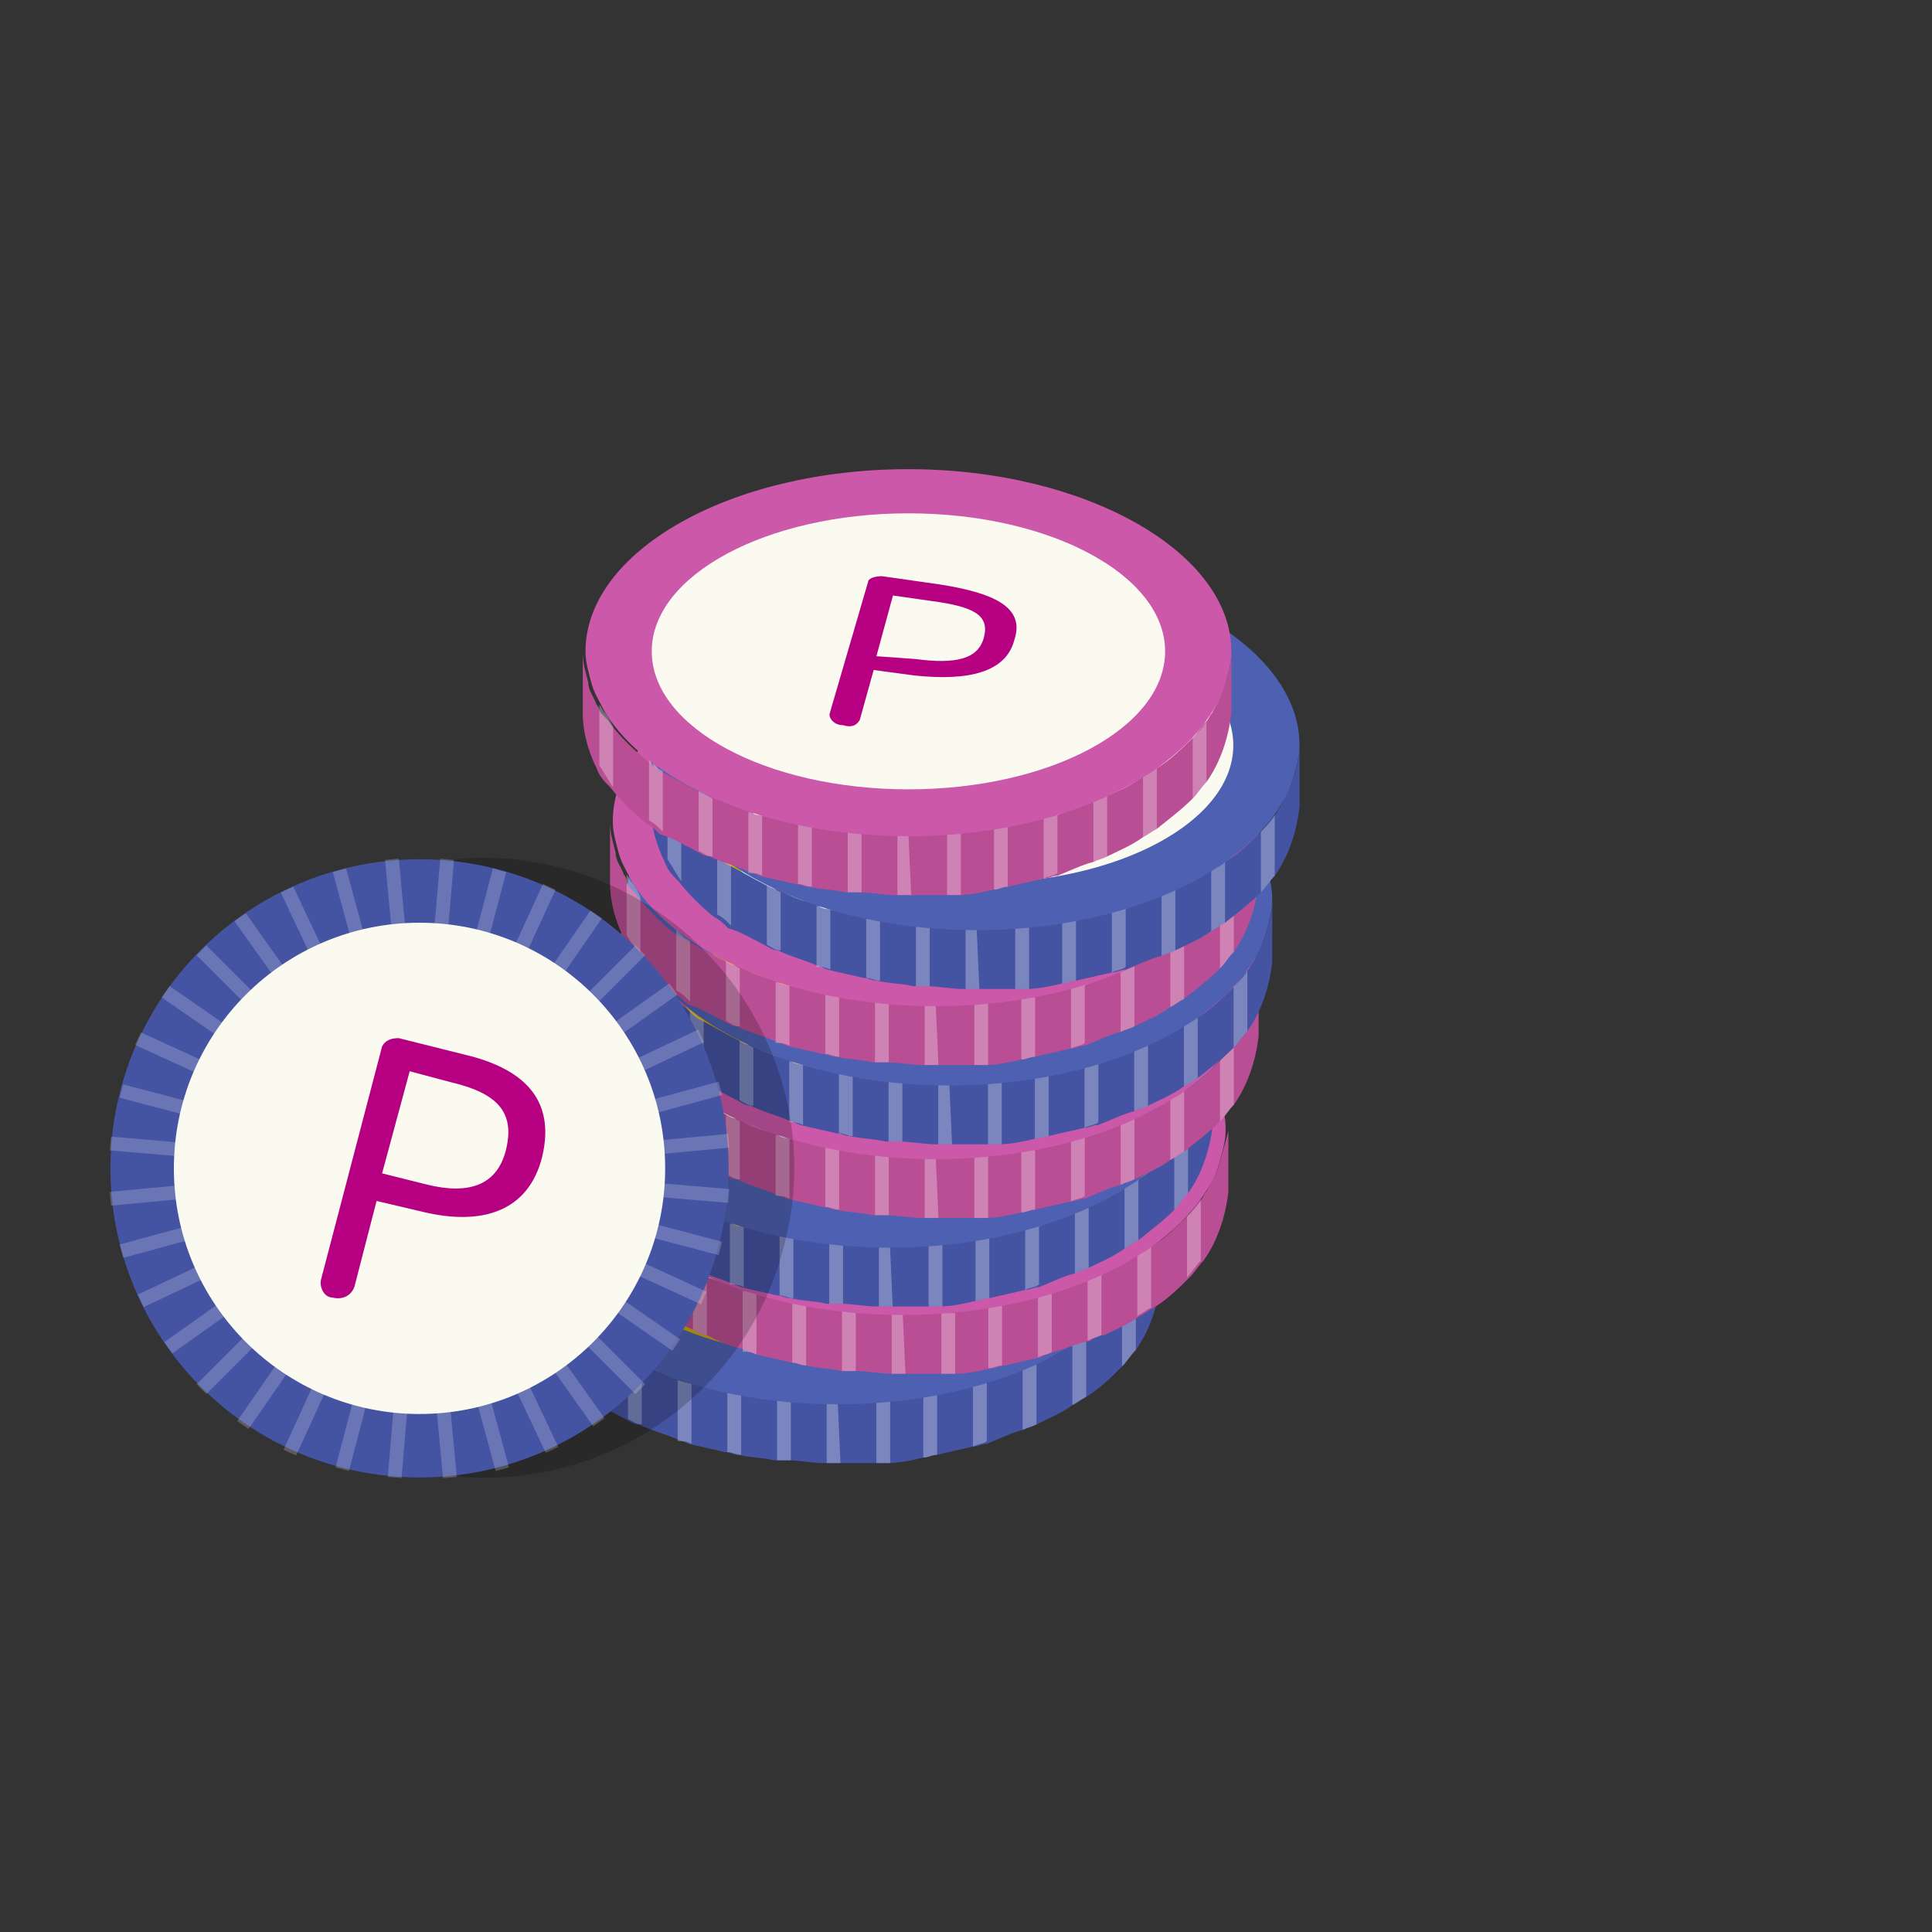 <?xml version="1.0" encoding="utf-8"?>
<!-- Generator: Adobe Illustrator 25.2.3, SVG Export Plug-In . SVG Version: 6.00 Build 0)  -->
<svg version="1.1" id="レイヤー_1" xmlns="http://www.w3.org/2000/svg" xmlns:xlink="http://www.w3.org/1999/xlink" x="0px"
	 y="0px" viewBox="0 0 70 70" style="enable-background:new 0 0 70 70;" xml:space="preserve">
<rect x="0" y="0" width="70" height="70" fill="#333333" stroke="none"/>
<style type="text/css">
	.st0{fill:none;}
	.st1{fill:#4553A3;}
	.st2{opacity:0.3;fill:#FFFFFF;enable-background:new    ;}
	.st3{fill:#4D60B2;}
	.st4{fill:#CEA50F;}
	.st5{fill:#FBFAF1;}
	.st6{fill:#B60081;}
	.st7{fill:#B94E94;}
	.st8{fill:#CC58A9;}
	.st9{opacity:0.2;enable-background:new    ;}
	.st10{opacity:0.2;fill:none;stroke:#FFFFFF;stroke-width:0.5;enable-background:new    ;}
</style>
<g id="グループ_7049" transform="translate(18767 18904)">
	<rect id="長方形_7600" x="-18767" y="-18904" class="st0" width="70" height="70"/>
	<g id="point" transform="translate(-18753 -18887.84)">
		<g id="グループ_5839" transform="translate(14.653 21.42)">
			<g id="グループ_5837" transform="translate(0 6.631)">
				<path id="パス_4703" class="st1" d="M13.2,1.1c-0.1,0.4-0.3,0.7-0.5,1.1c-0.1,0.1-0.1,0.2-0.2,0.3c-0.2,0.2-0.3,0.4-0.5,0.6
					c-0.4,0.4-0.8,0.8-1.3,1.1c-0.2,0.1-0.3,0.2-0.5,0.3C9.8,4.8,9.4,5,8.9,5.2C8.7,5.3,8.6,5.3,8.4,5.4C8,5.6,7.6,5.7,7.1,5.9
					C6.9,5.9,6.8,6,6.6,6C6.2,6.1,5.8,6.2,5.3,6.3C5.1,6.3,5,6.4,4.8,6.4C4.4,6.5,3.9,6.5,3.5,6.5c-0.2,0-0.3,0-0.5,0
					c-0.4,0-0.9,0-1.3,0H1.6c-0.1,0-0.3,0-0.4,0c-0.4,0-0.9,0-1.3-0.1c-0.2,0-0.3,0-0.5-0.1c-0.4,0-0.9-0.1-1.3-0.2
					c-0.2,0-0.3-0.1-0.5-0.1C-2.8,6.1-3.3,6-3.7,5.9c-0.2,0-0.3-0.1-0.5-0.2c-0.5-0.1-0.9-0.3-1.3-0.5C-5.7,5.2-5.8,5.1-6,5
					c-0.4-0.2-0.9-0.5-1.3-0.7c-0.2-0.1-0.3-0.2-0.5-0.3c-0.5-0.4-0.9-0.8-1.3-1.3c-0.1-0.2-0.3-0.3-0.4-0.5C-9.5,2.1-9.5,2-9.6,1.9
					c-0.1-0.3-0.3-0.5-0.3-0.8C-10,0.7-10.1,0.4-10.1,0v2.2c0,0.7,0.2,1.4,0.5,2c0.1,0.3,0.3,0.5,0.5,0.7c0.4,0.5,0.8,0.9,1.3,1.3
					c0.2,0.1,0.3,0.2,0.5,0.4C-6.9,6.7-6.4,7-6,7.2c0.2,0.1,0.3,0.2,0.5,0.2c0.4,0.2,0.8,0.3,1.3,0.5C-4,8-3.9,8-3.7,8.1
					c0.4,0.1,0.9,0.2,1.3,0.3c0.2,0,0.3,0.1,0.5,0.1C-1.5,8.6-1,8.6-0.6,8.7c0.2,0,0.3,0,0.5,0c0.4,0,0.9,0.1,1.3,0.1
					c0.1,0,0.3,0,0.4,0h0.1c0.4,0,0.9,0,1.3,0c0.2,0,0.3,0,0.5,0c0.4,0,0.9-0.1,1.3-0.2c0.2,0,0.3-0.1,0.5-0.1
					c0.4-0.1,0.9-0.2,1.3-0.3c0.2,0,0.3-0.1,0.5-0.1C7.6,7.9,8,7.7,8.4,7.6c0.2-0.1,0.3-0.1,0.5-0.2c0.4-0.2,0.9-0.4,1.3-0.7
					c0.2-0.1,0.3-0.2,0.5-0.3c0.5-0.3,0.9-0.7,1.3-1.1c0.2-0.2,0.3-0.4,0.5-0.6c0.5-0.7,0.8-1.6,0.9-2.5V0
					C13.4,0.4,13.3,0.7,13.2,1.1z"/>
				<path id="パス_4704" class="st2" d="M12,3.1v2.2c0.2-0.2,0.3-0.4,0.5-0.6V2.5C12.4,2.7,12.2,2.9,12,3.1z"/>
				<path id="パス_4705" class="st2" d="M10.2,4.5v2.2c0.2-0.1,0.3-0.2,0.5-0.3V4.2C10.6,4.3,10.4,4.4,10.2,4.5z"/>
				<path id="パス_4706" class="st2" d="M8.4,5.4v2.2c0.2-0.1,0.3-0.1,0.5-0.2V5.2C8.8,5.3,8.6,5.3,8.4,5.4z"/>
				<path id="パス_4707" class="st2" d="M6.6,6v2.2C6.8,8.1,7,8.1,7.1,8V5.9C7,5.9,6.8,6,6.6,6z"/>
				<path id="パス_4708" class="st2" d="M4.8,6.4v2.2c0.2,0,0.3-0.1,0.5-0.1V6.3C5.2,6.3,5,6.4,4.8,6.4z"/>
				<path id="パス_4709" class="st2" d="M3.1,6.6v2.2c0.2,0,0.3,0,0.5,0V6.5C3.4,6.6,3.2,6.6,3.1,6.6z"/>
				<path id="パス_4710" class="st2" d="M1.7,6.6c-0.1,0-0.3,0-0.4,0v2.2c0.1,0,0.3,0,0.4,0h0.1L1.7,6.6L1.7,6.6z"/>
				<path id="パス_4711" class="st2" d="M-0.5,6.5v2.2c0.2,0,0.3,0,0.5,0V6.6C-0.2,6.5-0.4,6.5-0.5,6.5z"/>
				<path id="パス_4712" class="st2" d="M-2.3,6.2v2.2c0.2,0,0.3,0.1,0.5,0.1V6.3C-2,6.3-2.2,6.3-2.3,6.2z"/>
				<path id="パス_4713" class="st2" d="M-4.1,5.8v2.2C-3.9,8-3.8,8-3.6,8.1V5.9C-3.8,5.9-4,5.8-4.1,5.8z"/>
				<path id="パス_4714" class="st2" d="M-5.9,5v2.2c0.2,0.1,0.3,0.2,0.5,0.2V5.3C-5.6,5.2-5.7,5.1-5.9,5z"/>
				<path id="パス_4715" class="st2" d="M-7.7,3.9v2.2c0.2,0.1,0.3,0.2,0.5,0.4V4.3C-7.4,4.2-7.5,4.1-7.7,3.9z"/>
				<path id="パス_4716" class="st2" d="M-9.3,2.2C-9.4,2.1-9.4,2-9.5,1.9v2.2C-9.3,4.4-9.2,4.6-9,4.9V2.7
					C-9.1,2.5-9.2,2.3-9.3,2.2z"/>
			</g>
			<path id="パス_4717" class="st3" d="M1.7,0C-4.8,0-10,3-10,6.6c0,0.4,0.1,0.7,0.2,1.1c0.1,0.4,0.3,0.7,0.5,1.1
				c1.6,2.6,5.9,4.5,11,4.5s9.4-1.9,11-4.5c0.2-0.3,0.4-0.7,0.5-1.1c0.1-0.4,0.2-0.7,0.2-1.1C13.4,3,8.1,0,1.7,0z"/>
			<ellipse id="楕円形_707" class="st4" cx="1.7" cy="6.6" rx="9.3" ry="5"/>
			<ellipse id="楕円形_708" class="st5" cx="1.7" cy="6.6" rx="7.8" ry="4.2"/>
			<g id="グループ_5838" transform="translate(8.84 3.878)">
				<path id="パス_4718" class="st6" d="M-8.6,0.2C-8.6,0.1-8.4,0-8.1,0L-6,0.3c1.9,0.3,3.1,0.8,2.7,2C-3.6,3.5-5,3.8-6.9,3.6
					l-1.5-0.2l-0.5,1.8C-9,5.4-9.2,5.5-9.5,5.4l0,0C-9.8,5.4-10,5.2-10,5L-8.6,0.2z M-6.9,3c1.5,0.2,2.3,0,2.5-0.8s-0.4-1.1-1.9-1.3
					l-1.4-0.2l-0.6,2.2L-6.9,3z"/>
			</g>
		</g>
		<g id="グループ_5857" transform="translate(17.007 18.184)">
			<g id="グループ_5855" transform="translate(0 6.631)">
				<path id="パス_4799" class="st7" d="M13.2,1.1c-0.1,0.4-0.3,0.7-0.5,1.1c-0.1,0.1-0.1,0.2-0.2,0.3c-0.2,0.2-0.3,0.4-0.5,0.6
					c-0.4,0.4-0.8,0.8-1.3,1.1c-0.2,0.1-0.3,0.2-0.5,0.3C9.8,4.8,9.3,5,8.9,5.2C8.7,5.3,8.6,5.3,8.4,5.4C8,5.6,7.6,5.7,7.1,5.9
					C6.9,5.9,6.8,6,6.6,6C6.2,6.1,5.8,6.2,5.3,6.3C5.1,6.3,5,6.4,4.8,6.4C4.4,6.4,3.9,6.5,3.5,6.5c-0.2,0-0.3,0-0.5,0
					c-0.4,0-0.9,0-1.3,0h0c-0.1,0-0.3,0-0.4,0c-0.4,0-0.9,0-1.3-0.1c-0.2,0-0.3,0-0.5,0c-0.4,0-0.9-0.1-1.3-0.2
					c-0.2,0-0.3-0.1-0.5-0.1C-2.8,6.1-3.2,6-3.6,5.9c-0.2,0-0.3-0.1-0.5-0.2C-4.6,5.6-5,5.4-5.4,5.3C-5.6,5.2-5.8,5.1-5.9,5
					c-0.4-0.2-0.9-0.5-1.3-0.7c-0.2-0.1-0.3-0.2-0.5-0.4C-8.2,3.6-8.7,3.2-9,2.7c-0.1-0.2-0.3-0.3-0.4-0.5C-9.4,2.1-9.5,2-9.5,1.9
					c-0.1-0.3-0.3-0.5-0.3-0.8C-10,0.7-10,0.4-10,0v2.2c0,0.7,0.2,1.4,0.5,2C-9.4,4.4-9.2,4.6-9,4.9c0.4,0.5,0.8,0.9,1.3,1.3
					c0.2,0.1,0.3,0.2,0.5,0.4C-6.8,6.7-6.4,7-5.9,7.2c0.2,0.1,0.3,0.2,0.5,0.2C-5,7.6-4.6,7.8-4.1,7.9C-4,8-3.8,8-3.6,8.1
					c0.4,0.1,0.9,0.2,1.3,0.3c0.2,0,0.3,0.1,0.5,0.1C-1.4,8.6-1,8.6-0.5,8.7c0.2,0,0.3,0,0.5,0c0.4,0,0.9,0.1,1.3,0.1
					c0.1,0,0.3,0,0.4,0h0.1c0.4,0,0.9,0,1.3,0c0.2,0,0.3,0,0.5,0c0.4,0,0.9-0.1,1.3-0.2c0.2,0,0.3-0.1,0.5-0.1
					c0.4-0.1,0.9-0.2,1.3-0.3C6.8,8.1,7,8.1,7.2,8C7.6,7.9,8,7.7,8.5,7.6C8.6,7.5,8.8,7.4,9,7.4c0.4-0.2,0.9-0.4,1.3-0.7
					c0.2-0.1,0.3-0.2,0.5-0.3c0.5-0.3,0.9-0.7,1.3-1.1c0.2-0.2,0.3-0.4,0.5-0.6c0.5-0.7,0.8-1.6,0.9-2.5V0
					C13.4,0.4,13.3,0.7,13.2,1.1z"/>
				<path id="パス_4800" class="st2" d="M12,3.1v2.2c0.2-0.2,0.3-0.4,0.5-0.6V2.5C12.4,2.7,12.2,2.9,12,3.1z"/>
				<path id="パス_4801" class="st2" d="M10.2,4.5v2.2c0.2-0.1,0.3-0.2,0.5-0.3V4.2C10.6,4.3,10.4,4.4,10.2,4.5z"/>
				<path id="パス_4802" class="st2" d="M8.4,5.4v2.2c0.2-0.1,0.3-0.1,0.5-0.2V5.2C8.8,5.3,8.6,5.3,8.4,5.4z"/>
				<path id="パス_4803" class="st2" d="M6.6,6v2.2C6.8,8.1,7,8.1,7.1,8V5.9C7,5.9,6.8,6,6.6,6z"/>
				<path id="パス_4804" class="st2" d="M4.8,6.4v2.2c0.2,0,0.3-0.1,0.5-0.1V6.3C5.2,6.3,5,6.4,4.8,6.4z"/>
				<path id="パス_4805" class="st2" d="M3.1,6.6v2.2c0.2,0,0.3,0,0.5,0V6.6C3.4,6.6,3.2,6.6,3.1,6.6z"/>
				<path id="パス_4806" class="st2" d="M1.7,6.6c-0.1,0-0.3,0-0.4,0v2.2c0.1,0,0.3,0,0.4,0h0.1L1.7,6.6L1.7,6.6z"/>
				<path id="パス_4807" class="st2" d="M-0.5,6.5v2.2c0.2,0,0.3,0,0.5,0V6.6C-0.2,6.5-0.4,6.5-0.5,6.5z"/>
				<path id="パス_4808" class="st2" d="M-2.3,6.2v2.2c0.2,0,0.3,0.1,0.5,0.1V6.3C-2,6.3-2.2,6.3-2.3,6.2z"/>
				<path id="パス_4809" class="st2" d="M-4.1,5.8v2.2C-3.9,8-3.8,8-3.6,8.1V5.9C-3.8,5.9-3.9,5.8-4.1,5.8z"/>
				<path id="パス_4810" class="st2" d="M-5.9,5v2.2c0.2,0.1,0.3,0.2,0.5,0.2V5.3C-5.6,5.2-5.7,5.1-5.9,5z"/>
				<path id="パス_4811" class="st2" d="M-7.7,3.9v2.2c0.2,0.1,0.3,0.2,0.5,0.4V4.3C-7.4,4.2-7.5,4.1-7.7,3.9z"/>
				<path id="パス_4812" class="st2" d="M-9.3,2.2C-9.4,2.1-9.4,2-9.5,1.9v2.2C-9.3,4.4-9.2,4.6-9,4.9V2.7
					C-9.1,2.5-9.2,2.3-9.3,2.2z"/>
			</g>
			<path id="パス_4813" class="st8" d="M1.7,0C-4.8,0-10,3-10,6.6c0,0.4,0.1,0.7,0.2,1.1c0.1,0.4,0.3,0.7,0.5,1.1
				c1.6,2.6,5.9,4.5,11,4.5s9.4-1.9,11-4.5c0.2-0.3,0.4-0.7,0.5-1.1c0.1-0.4,0.2-0.7,0.2-1.1C13.4,3,8.1,0,1.7,0z"/>
			<ellipse id="楕円形_719" class="st4" cx="1.7" cy="6.6" rx="9.3" ry="5"/>
			<ellipse id="楕円形_720" class="st5" cx="1.7" cy="6.6" rx="7.8" ry="4.2"/>
			<g id="グループ_5856" transform="translate(8.841 3.877)">
				<path id="パス_4814" class="st6" d="M-8.6,0.2C-8.6,0.1-8.4,0-8.1,0L-6,0.3c1.9,0.3,3.1,0.8,2.7,2C-3.6,3.5-5,3.8-6.9,3.6
					l-1.5-0.2l-0.5,1.8C-9,5.4-9.2,5.5-9.5,5.5l0,0C-9.8,5.4-10,5.2-10,5L-8.6,0.2z M-6.9,3c1.5,0.2,2.3,0,2.5-0.8s-0.4-1.1-1.9-1.3
					l-1.4-0.2l-0.6,2.2L-6.9,3z"/>
			</g>
		</g>
		<g id="グループ_5860" transform="translate(16.545 15.745)">
			<g id="グループ_5858" transform="translate(0 6.631)">
				<path id="パス_4815" class="st1" d="M13.2,1.1c-0.1,0.4-0.3,0.7-0.5,1.1c-0.1,0.1-0.1,0.2-0.2,0.3c-0.2,0.2-0.3,0.4-0.5,0.6
					c-0.4,0.4-0.8,0.8-1.3,1.1c-0.2,0.1-0.3,0.2-0.5,0.3C9.8,4.8,9.3,5,8.9,5.2C8.7,5.3,8.6,5.3,8.4,5.4C8,5.6,7.6,5.7,7.1,5.9
					C6.9,5.9,6.8,6,6.6,6C6.2,6.1,5.8,6.2,5.3,6.3C5.1,6.3,5,6.4,4.8,6.4C4.4,6.4,3.9,6.5,3.5,6.5c-0.2,0-0.3,0-0.5,0
					c-0.4,0-0.9,0-1.3,0H1.6c-0.1,0-0.3,0-0.4,0c-0.4,0-0.9,0-1.3-0.1c-0.2,0-0.3,0-0.5-0.1c-0.4,0-0.9-0.1-1.3-0.2
					c-0.2,0-0.3-0.1-0.5-0.1C-2.8,6.1-3.3,6-3.7,5.9c-0.2,0-0.3-0.1-0.5-0.2c-0.5-0.1-0.9-0.3-1.3-0.5C-5.7,5.2-5.8,5.1-6,5
					c-0.4-0.2-0.9-0.5-1.3-0.7c-0.2-0.1-0.3-0.2-0.5-0.3c-0.5-0.4-0.9-0.8-1.3-1.3c-0.1-0.2-0.3-0.3-0.4-0.5C-9.5,2.1-9.5,2-9.6,1.9
					c-0.1-0.3-0.3-0.5-0.3-0.8C-10,0.7-10.1,0.4-10.1,0v2.2c0,0.7,0.2,1.4,0.5,2c0.1,0.3,0.3,0.5,0.5,0.7c0.4,0.5,0.8,0.9,1.3,1.3
					c0.2,0.1,0.3,0.2,0.5,0.4C-6.9,6.7-6.4,7-6,7.2c0.2,0.1,0.3,0.2,0.5,0.2c0.4,0.2,0.8,0.3,1.3,0.5C-4,8-3.9,8-3.7,8.1
					c0.4,0.1,0.9,0.2,1.3,0.3c0.2,0,0.3,0.1,0.5,0.1C-1.5,8.6-1,8.6-0.6,8.7c0.2,0,0.3,0,0.5,0c0.4,0,0.9,0.1,1.3,0.1
					c0.1,0,0.3,0,0.4,0h0.1c0.4,0,0.9,0,1.3,0c0.2,0,0.3,0,0.5,0c0.4,0,0.9-0.1,1.3-0.2c0.2,0,0.3-0.1,0.5-0.1
					c0.4-0.1,0.9-0.2,1.3-0.3c0.2,0,0.3-0.1,0.5-0.1C7.6,7.9,8,7.7,8.4,7.6c0.2-0.1,0.3-0.1,0.5-0.2c0.4-0.2,0.9-0.4,1.3-0.7
					c0.2-0.1,0.3-0.2,0.5-0.3C11.2,6,11.6,5.7,12,5.3c0.2-0.2,0.3-0.4,0.5-0.6c0.5-0.7,0.8-1.6,0.9-2.5V0
					C13.4,0.4,13.3,0.7,13.2,1.1z"/>
				<path id="パス_4816" class="st2" d="M12,3.1v2.2c0.2-0.2,0.3-0.4,0.5-0.6V2.5C12.4,2.7,12.2,2.9,12,3.1z"/>
				<path id="パス_4817" class="st2" d="M10.2,4.5v2.2c0.2-0.1,0.3-0.2,0.5-0.3V4.2C10.6,4.3,10.4,4.4,10.2,4.5z"/>
				<path id="パス_4818" class="st2" d="M8.4,5.4v2.2c0.2-0.1,0.3-0.1,0.5-0.2V5.2C8.8,5.3,8.6,5.3,8.4,5.4z"/>
				<path id="パス_4819" class="st2" d="M6.6,6v2.2C6.8,8.1,7,8.1,7.1,8V5.9C7,5.9,6.8,6,6.6,6z"/>
				<path id="パス_4820" class="st2" d="M4.8,6.4v2.2c0.2,0,0.3-0.1,0.5-0.1V6.3C5.2,6.3,5,6.4,4.8,6.4z"/>
				<path id="パス_4821" class="st2" d="M3.1,6.6v2.2c0.2,0,0.3,0,0.5,0V6.5C3.4,6.6,3.2,6.6,3.1,6.6z"/>
				<path id="パス_4822" class="st2" d="M1.7,6.6c-0.1,0-0.3,0-0.4,0v2.2c0.1,0,0.3,0,0.4,0h0.1L1.7,6.6L1.7,6.6z"/>
				<path id="パス_4823" class="st2" d="M-0.5,6.5v2.2c0.2,0,0.3,0,0.5,0V6.6C-0.2,6.5-0.4,6.5-0.5,6.5z"/>
				<path id="パス_4824" class="st2" d="M-2.3,6.2v2.2c0.2,0,0.3,0.1,0.5,0.1V6.3C-2,6.3-2.2,6.3-2.3,6.2z"/>
				<path id="パス_4825" class="st2" d="M-4.1,5.8v2.2C-3.9,8-3.8,8-3.6,8.1V5.9C-3.8,5.9-3.9,5.8-4.1,5.8z"/>
				<path id="パス_4826" class="st2" d="M-5.9,5v2.2c0.2,0.1,0.3,0.2,0.5,0.2V5.3C-5.6,5.2-5.7,5.1-5.9,5z"/>
				<path id="パス_4827" class="st2" d="M-7.7,3.9v2.2c0.2,0.1,0.3,0.2,0.5,0.4V4.3C-7.4,4.2-7.5,4.1-7.7,3.9z"/>
				<path id="パス_4828" class="st2" d="M-9.3,2.2C-9.4,2.1-9.4,2-9.5,1.9v2.2C-9.3,4.4-9.2,4.6-9,4.9V2.7
					C-9.1,2.5-9.2,2.3-9.3,2.2z"/>
			</g>
			<path id="パス_4829" class="st3" d="M1.7,0C-4.8,0-10,3-10,6.6c0,0.4,0.1,0.7,0.2,1.1c0.1,0.4,0.3,0.7,0.5,1.1
				c1.6,2.6,5.9,4.5,11,4.5s9.4-1.9,11-4.5c0.2-0.3,0.4-0.7,0.5-1.1c0.1-0.4,0.2-0.7,0.2-1.1C13.4,3,8.1,0,1.7,0z"/>
			<ellipse id="楕円形_721" class="st4" cx="1.7" cy="6.6" rx="9.3" ry="5"/>
			<ellipse id="楕円形_722" class="st5" cx="1.7" cy="6.6" rx="7.8" ry="4.2"/>
			<g id="グループ_5859" transform="translate(8.84 3.877)">
				<path id="パス_4830" class="st6" d="M-8.6,0.2C-8.6,0.1-8.4,0-8.1,0L-6,0.3c1.9,0.3,3.1,0.8,2.7,2C-3.6,3.5-5,3.8-6.9,3.6
					l-1.5-0.2l-0.5,1.8C-9,5.4-9.2,5.5-9.5,5.5l0,0C-9.8,5.4-10,5.2-10,5L-8.6,0.2z M-6.9,3c1.5,0.2,2.3,0,2.5-0.8s-0.4-1.1-1.9-1.3
					l-1.4-0.2l-0.6,2.2L-6.9,3z"/>
			</g>
		</g>
		<g id="グループ_5863" transform="translate(18.203 12.538)">
			<g id="グループ_5861" transform="translate(0 6.631)">
				<path id="パス_4831" class="st7" d="M13.2,1.1c-0.1,0.4-0.3,0.7-0.5,1.1c-0.1,0.1-0.1,0.2-0.2,0.3c-0.2,0.2-0.3,0.4-0.5,0.6
					c-0.4,0.4-0.8,0.8-1.3,1.1c-0.2,0.1-0.3,0.2-0.5,0.3C9.8,4.8,9.4,5,8.9,5.2C8.7,5.3,8.6,5.3,8.4,5.4C8,5.6,7.6,5.7,7.1,5.9
					C6.9,5.9,6.8,6,6.6,6C6.2,6.1,5.8,6.2,5.3,6.3C5.1,6.3,5,6.4,4.8,6.4C4.4,6.4,4,6.5,3.5,6.5c-0.2,0-0.3,0-0.5,0
					c-0.4,0-0.9,0-1.3,0H1.6c-0.1,0-0.3,0-0.4,0c-0.4,0-0.9,0-1.3-0.1c-0.2,0-0.3,0-0.5,0c-0.4,0-0.9-0.1-1.3-0.2
					c-0.2,0-0.3-0.1-0.5-0.1C-2.8,6.1-3.3,6-3.7,5.9c-0.2,0-0.3-0.1-0.5-0.2c-0.5-0.1-0.9-0.3-1.3-0.5C-5.7,5.2-5.8,5.1-6,5
					c-0.4-0.2-0.9-0.5-1.3-0.7c-0.2-0.1-0.3-0.2-0.5-0.3c-0.5-0.4-0.9-0.8-1.3-1.3c-0.1-0.2-0.3-0.3-0.4-0.5C-9.5,2.1-9.5,2-9.6,1.9
					c-0.1-0.3-0.3-0.5-0.3-0.8C-10,0.7-10.1,0.4-10.1,0v2.2c0,0.7,0.2,1.4,0.5,2c0.1,0.3,0.3,0.5,0.5,0.7c0.4,0.5,0.8,0.9,1.3,1.3
					c0.2,0.1,0.3,0.2,0.5,0.4C-6.9,6.7-6.4,7-6,7.2c0.2,0.1,0.3,0.2,0.5,0.2c0.4,0.2,0.8,0.3,1.3,0.5C-4,8-3.9,8-3.7,8.1
					c0.4,0.1,0.9,0.2,1.3,0.3c0.2,0,0.3,0.1,0.5,0.1C-1.5,8.6-1,8.6-0.6,8.7c0.2,0,0.3,0,0.5,0c0.4,0,0.9,0.1,1.3,0.1
					c0.1,0,0.3,0,0.4,0h0.1c0.4,0,0.9,0,1.3,0c0.2,0,0.3,0,0.5,0c0.4,0,0.9-0.1,1.3-0.2c0.2,0,0.3-0.1,0.5-0.1
					c0.4-0.1,0.9-0.2,1.3-0.3c0.2,0,0.3-0.1,0.5-0.1C7.6,7.9,8,7.7,8.4,7.6c0.2-0.1,0.3-0.1,0.5-0.2c0.4-0.2,0.9-0.4,1.3-0.7
					c0.2-0.1,0.3-0.2,0.5-0.3C11.2,6,11.6,5.7,12,5.3c0.2-0.2,0.3-0.4,0.5-0.6c0.5-0.7,0.8-1.6,0.9-2.5V0
					C13.4,0.4,13.3,0.7,13.2,1.1z"/>
				<path id="パス_4832" class="st2" d="M12,3.1v2.2c0.2-0.2,0.3-0.4,0.5-0.6V2.5C12.4,2.7,12.2,2.9,12,3.1z"/>
				<path id="パス_4833" class="st2" d="M10.2,4.5v2.2c0.2-0.1,0.3-0.2,0.5-0.3V4.2C10.6,4.3,10.4,4.4,10.2,4.5z"/>
				<path id="パス_4834" class="st2" d="M8.4,5.4v2.2c0.2-0.1,0.3-0.1,0.5-0.2V5.2C8.8,5.3,8.6,5.3,8.4,5.4z"/>
				<path id="パス_4835" class="st2" d="M6.6,6v2.2C6.8,8.1,7,8.1,7.1,8V5.9C7,5.9,6.8,6,6.6,6z"/>
				<path id="パス_4836" class="st2" d="M4.8,6.4v2.2c0.2,0,0.3-0.1,0.5-0.1V6.3C5.2,6.3,5,6.4,4.8,6.4z"/>
				<path id="パス_4837" class="st2" d="M3.1,6.6v2.2c0.2,0,0.3,0,0.5,0V6.5C3.4,6.6,3.2,6.6,3.1,6.6z"/>
				<path id="パス_4838" class="st2" d="M1.7,6.6c-0.1,0-0.3,0-0.4,0v2.2c0.1,0,0.3,0,0.4,0h0.1L1.7,6.6L1.7,6.6z"/>
				<path id="パス_4839" class="st2" d="M-0.5,6.5v2.2c0.2,0,0.3,0,0.5,0V6.6C-0.2,6.5-0.4,6.5-0.5,6.5z"/>
				<path id="パス_4840" class="st2" d="M-2.3,6.2v2.2c0.2,0,0.3,0.1,0.5,0.1V6.3C-2,6.3-2.2,6.3-2.3,6.2z"/>
				<path id="パス_4841" class="st2" d="M-4.1,5.8v2.2C-3.9,8-3.8,8-3.6,8.1V5.9C-3.8,5.9-3.9,5.8-4.1,5.8z"/>
				<path id="パス_4842" class="st2" d="M-5.9,5v2.2c0.2,0.1,0.3,0.2,0.5,0.2V5.3C-5.6,5.2-5.7,5.1-5.9,5z"/>
				<path id="パス_4843" class="st2" d="M-7.7,3.9v2.2c0.2,0.1,0.3,0.2,0.5,0.4V4.3C-7.4,4.2-7.5,4.1-7.7,3.9z"/>
				<path id="パス_4844" class="st2" d="M-9.3,2.2C-9.4,2.1-9.4,2-9.5,1.9v2.2C-9.3,4.4-9.2,4.6-9,4.9V2.7
					C-9.1,2.5-9.2,2.3-9.3,2.2z"/>
			</g>
			<path id="パス_4845" class="st8" d="M1.7,0C-4.8,0-10,3-10,6.6c0,0.4,0.1,0.7,0.2,1.1c0.1,0.4,0.3,0.7,0.5,1.1
				c1.6,2.6,5.9,4.5,11,4.5s9.4-1.9,11-4.5c0.2-0.3,0.4-0.7,0.5-1.1c0.1-0.4,0.2-0.7,0.2-1.1C13.4,3,8.1,0,1.7,0z"/>
			<ellipse id="楕円形_723" class="st4" cx="1.7" cy="6.6" rx="9.3" ry="5"/>
			<ellipse id="楕円形_724" class="st5" cx="1.7" cy="6.6" rx="7.8" ry="4.2"/>
			<g id="グループ_5862" transform="translate(8.841 3.877)">
				<path id="パス_4846" class="st6" d="M-8.6,0.2C-8.6,0.1-8.4,0-8.1,0L-6,0.3c1.9,0.3,3.1,0.8,2.7,2C-3.6,3.5-5,3.8-6.9,3.6
					l-1.5-0.2l-0.5,1.8C-9,5.4-9.2,5.5-9.5,5.5l0,0C-9.8,5.4-10,5.2-10,5L-8.6,0.2z M-6.9,3c1.5,0.2,2.3,0,2.5-0.8s-0.4-1.1-1.9-1.3
					l-1.4-0.2l-0.6,2.2L-6.9,3z"/>
			</g>
		</g>
		<g id="グループ_5866" transform="translate(18.695 9.87)">
			<g id="グループ_5864" transform="translate(0 6.631)">
				<path id="パス_4847" class="st1" d="M13.2,1.1c-0.1,0.4-0.3,0.7-0.5,1.1c-0.1,0.1-0.1,0.2-0.2,0.3c-0.2,0.2-0.3,0.4-0.5,0.6
					c-0.4,0.4-0.8,0.8-1.3,1.1c-0.2,0.1-0.3,0.2-0.5,0.3C9.8,4.8,9.3,5,8.9,5.2C8.7,5.3,8.6,5.3,8.4,5.4C8,5.6,7.6,5.7,7.1,5.9
					C6.9,5.9,6.8,6,6.6,6C6.2,6.1,5.8,6.2,5.3,6.3C5.1,6.3,5,6.4,4.8,6.4C4.4,6.4,3.9,6.5,3.5,6.5c-0.2,0-0.3,0-0.5,0
					c-0.4,0-0.9,0-1.3,0H1.6c-0.1,0-0.3,0-0.4,0c-0.4,0-0.9,0-1.3-0.1c-0.2,0-0.3,0-0.5-0.1c-0.4,0-0.9-0.1-1.3-0.2
					c-0.2,0-0.3-0.1-0.5-0.1C-2.8,6.1-3.3,6-3.7,5.9c-0.2,0-0.3-0.1-0.5-0.2c-0.5-0.1-0.9-0.3-1.3-0.5C-5.7,5.2-5.8,5.1-6,5
					c-0.4-0.2-0.9-0.5-1.3-0.7c-0.2-0.1-0.3-0.2-0.5-0.4c-0.5-0.4-0.9-0.8-1.3-1.3c-0.1-0.2-0.3-0.3-0.4-0.5C-9.5,2.1-9.5,2-9.6,1.9
					c-0.1-0.3-0.3-0.5-0.3-0.8C-10,0.7-10.1,0.4-10.1,0v2.2c0,0.7,0.2,1.4,0.5,2c0.1,0.3,0.3,0.5,0.5,0.7c0.4,0.5,0.8,0.9,1.3,1.3
					c0.2,0.1,0.3,0.2,0.5,0.4C-6.9,6.7-6.4,7-6,7.2c0.2,0.1,0.3,0.2,0.5,0.2c0.4,0.2,0.8,0.3,1.3,0.5C-4,8-3.9,8-3.7,8.1
					c0.4,0.1,0.9,0.2,1.3,0.3c0.2,0,0.3,0.1,0.5,0.1C-1.5,8.6-1,8.6-0.6,8.7c0.2,0,0.3,0,0.5,0c0.4,0,0.9,0.1,1.3,0.1
					c0.1,0,0.3,0,0.4,0h0.1c0.4,0,0.9,0,1.3,0c0.2,0,0.3,0,0.5,0c0.4,0,0.9-0.1,1.3-0.2c0.2,0,0.3-0.1,0.5-0.1
					c0.4-0.1,0.9-0.2,1.3-0.3c0.2,0,0.3-0.1,0.5-0.1C7.6,7.9,8,7.7,8.4,7.6c0.2-0.1,0.3-0.1,0.5-0.2c0.4-0.2,0.9-0.4,1.3-0.7
					c0.2-0.1,0.3-0.2,0.5-0.3C11.2,6,11.6,5.7,12,5.3c0.2-0.2,0.3-0.4,0.5-0.6c0.5-0.7,0.8-1.6,0.9-2.5V0
					C13.4,0.4,13.3,0.7,13.2,1.1z"/>
				<path id="パス_4848" class="st2" d="M12,3.1v2.2c0.2-0.2,0.3-0.4,0.5-0.6V2.5C12.4,2.7,12.2,2.9,12,3.1z"/>
				<path id="パス_4849" class="st2" d="M10.2,4.5v2.2c0.2-0.1,0.3-0.2,0.5-0.3V4.2C10.6,4.3,10.4,4.4,10.2,4.5z"/>
				<path id="パス_4850" class="st2" d="M8.4,5.4v2.2c0.2-0.1,0.3-0.1,0.5-0.2V5.2C8.8,5.3,8.6,5.3,8.4,5.4z"/>
				<path id="パス_4851" class="st2" d="M6.6,6v2.2C6.8,8.1,7,8.1,7.1,8V5.9C7,5.9,6.8,6,6.6,6z"/>
				<path id="パス_4852" class="st2" d="M4.8,6.4v2.2c0.2,0,0.3-0.1,0.5-0.1V6.3C5.2,6.3,5,6.4,4.8,6.4z"/>
				<path id="パス_4853" class="st2" d="M3.1,6.6v2.2c0.2,0,0.3,0,0.5,0V6.5C3.4,6.6,3.2,6.6,3.1,6.6z"/>
				<path id="パス_4854" class="st2" d="M1.7,6.6c-0.1,0-0.3,0-0.4,0v2.2c0.1,0,0.3,0,0.4,0h0.1L1.7,6.6L1.7,6.6z"/>
				<path id="パス_4855" class="st2" d="M-0.5,6.5v2.2c0.2,0,0.3,0,0.5,0V6.6C-0.2,6.5-0.4,6.5-0.5,6.5z"/>
				<path id="パス_4856" class="st2" d="M-2.3,6.2v2.2c0.2,0,0.3,0.1,0.5,0.1V6.3C-2,6.3-2.2,6.3-2.3,6.2z"/>
				<path id="パス_4857" class="st2" d="M-4.1,5.8v2.2C-3.9,8-3.8,8-3.6,8.1V5.9C-3.8,5.9-3.9,5.8-4.1,5.8z"/>
				<path id="パス_4858" class="st2" d="M-5.9,5v2.2c0.2,0.1,0.3,0.2,0.5,0.2V5.3C-5.6,5.2-5.7,5.1-5.9,5z"/>
				<path id="パス_4859" class="st2" d="M-7.7,3.9v2.2c0.2,0.1,0.3,0.2,0.5,0.4V4.3C-7.4,4.2-7.5,4.1-7.7,3.9z"/>
				<path id="パス_4860" class="st2" d="M-9.3,2.2C-9.4,2.1-9.4,2-9.5,1.9v2.2C-9.3,4.4-9.2,4.6-9,4.9V2.7
					C-9.1,2.5-9.2,2.3-9.3,2.2z"/>
			</g>
			<path id="パス_4861" class="st3" d="M1.7,0C-4.8,0-10,3-10,6.6c0,0.4,0.1,0.7,0.2,1.1c0.1,0.4,0.3,0.7,0.5,1.1
				c1.6,2.6,5.9,4.5,11,4.5s9.4-1.9,11-4.5c0.2-0.3,0.4-0.7,0.5-1.1c0.1-0.4,0.2-0.7,0.2-1.1C13.4,3,8.1,0,1.7,0z"/>
			<ellipse id="楕円形_725" class="st4" cx="1.7" cy="6.6" rx="9.3" ry="5"/>
			<ellipse id="楕円形_726" class="st5" cx="1.7" cy="6.6" rx="7.8" ry="4.2"/>
			<g id="グループ_5865" transform="translate(8.841 3.878)">
				<path id="パス_4862" class="st6" d="M-8.6,0.2C-8.6,0.1-8.4,0-8.1,0L-6,0.3c1.9,0.3,3.1,0.8,2.7,2C-3.6,3.5-5,3.8-6.9,3.6
					l-1.5-0.2l-0.5,1.8C-9,5.4-9.2,5.5-9.5,5.4l0,0C-9.8,5.4-10,5.2-10,5L-8.6,0.2z M-6.9,3c1.5,0.2,2.3,0,2.5-0.8s-0.4-1.1-1.9-1.3
					l-1.4-0.2l-0.6,2.2L-6.9,3z"/>
			</g>
		</g>
		<g id="グループ_5869" transform="translate(18.203 6.997)">
			<g id="グループ_5867" transform="translate(0 6.631)">
				<path id="パス_4863" class="st7" d="M13.2,1.1c-0.1,0.4-0.3,0.7-0.5,1.1c-0.1,0.1-0.1,0.2-0.2,0.3c-0.2,0.2-0.3,0.4-0.5,0.6
					c-0.4,0.4-0.8,0.8-1.3,1.1c-0.2,0.1-0.3,0.2-0.5,0.3C9.8,4.8,9.4,5,8.9,5.2C8.7,5.3,8.6,5.3,8.4,5.4C8,5.6,7.6,5.7,7.1,5.9
					C6.9,5.9,6.8,6,6.6,6C6.2,6.1,5.8,6.2,5.3,6.3C5.1,6.3,5,6.4,4.8,6.4C4.4,6.4,4,6.5,3.5,6.5c-0.2,0-0.3,0-0.5,0
					c-0.4,0-0.9,0-1.3,0H1.6c-0.1,0-0.3,0-0.4,0c-0.4,0-0.9,0-1.3-0.1c-0.2,0-0.3,0-0.5-0.1c-0.4,0-0.9-0.1-1.3-0.2
					c-0.2,0-0.3-0.1-0.5-0.1C-2.8,6.1-3.3,6-3.7,5.9c-0.2,0-0.3-0.1-0.5-0.2c-0.5-0.1-0.9-0.3-1.3-0.5C-5.7,5.2-5.8,5.1-6,5
					c-0.4-0.2-0.9-0.5-1.3-0.7c-0.2-0.1-0.3-0.2-0.5-0.3c-0.5-0.4-0.9-0.8-1.3-1.3c-0.1-0.2-0.3-0.3-0.4-0.5C-9.5,2.1-9.5,2-9.6,1.9
					c-0.1-0.3-0.3-0.5-0.3-0.8C-10,0.7-10.1,0.4-10.1,0v2.2c0,0.7,0.2,1.4,0.5,2c0.1,0.3,0.3,0.5,0.5,0.7c0.4,0.5,0.8,0.9,1.3,1.3
					c0.2,0.1,0.3,0.2,0.5,0.4C-6.9,6.7-6.4,7-6,7.2c0.2,0.1,0.3,0.2,0.5,0.2c0.4,0.2,0.8,0.3,1.3,0.5C-4,8-3.9,8-3.7,8.1
					c0.4,0.1,0.9,0.2,1.3,0.3c0.2,0,0.3,0.1,0.5,0.1C-1.5,8.6-1,8.6-0.6,8.7c0.2,0,0.3,0,0.5,0c0.4,0,0.9,0.1,1.3,0.1
					c0.1,0,0.3,0,0.4,0h0.1c0.4,0,0.9,0,1.3,0c0.2,0,0.3,0,0.5,0c0.4,0,0.9-0.1,1.3-0.2c0.2,0,0.3-0.1,0.5-0.1
					c0.4-0.1,0.9-0.2,1.3-0.3c0.2,0,0.3-0.1,0.5-0.1C7.6,7.9,8,7.7,8.4,7.6c0.2-0.1,0.3-0.1,0.5-0.2c0.4-0.2,0.9-0.4,1.3-0.7
					c0.2-0.1,0.3-0.2,0.5-0.3C11.2,6,11.6,5.7,12,5.3c0.2-0.2,0.3-0.4,0.5-0.6c0.5-0.7,0.8-1.6,0.9-2.5V0
					C13.4,0.4,13.3,0.7,13.2,1.1z"/>
				<path id="パス_4864" class="st2" d="M12,3.1v2.2c0.2-0.2,0.3-0.4,0.5-0.6V2.5C12.4,2.7,12.2,2.9,12,3.1z"/>
				<path id="パス_4865" class="st2" d="M10.2,4.5v2.2c0.2-0.1,0.3-0.2,0.5-0.3V4.2C10.6,4.3,10.4,4.4,10.2,4.5z"/>
				<path id="パス_4866" class="st2" d="M8.4,5.4v2.2c0.2-0.1,0.3-0.1,0.5-0.2V5.2C8.8,5.3,8.6,5.3,8.4,5.4z"/>
				<path id="パス_4867" class="st2" d="M6.6,6v2.2C6.8,8.1,7,8.1,7.1,8V5.9C7,5.9,6.8,6,6.6,6z"/>
				<path id="パス_4868" class="st2" d="M4.8,6.4v2.2c0.2,0,0.3-0.1,0.5-0.1V6.3C5.2,6.3,5,6.4,4.8,6.4z"/>
				<path id="パス_4869" class="st2" d="M3.1,6.6v2.2c0.2,0,0.3,0,0.5,0V6.5C3.4,6.6,3.2,6.6,3.1,6.6z"/>
				<path id="パス_4870" class="st2" d="M1.7,6.6c-0.1,0-0.3,0-0.4,0v2.2c0.1,0,0.3,0,0.4,0h0.1L1.7,6.6L1.7,6.6z"/>
				<path id="パス_4871" class="st2" d="M-0.5,6.5v2.2c0.2,0,0.3,0,0.5,0V6.6C-0.2,6.5-0.4,6.5-0.5,6.5z"/>
				<path id="パス_4872" class="st2" d="M-2.3,6.2v2.2c0.2,0,0.3,0.1,0.5,0.1V6.3C-2,6.3-2.2,6.3-2.3,6.2z"/>
				<path id="パス_4873" class="st2" d="M-4.1,5.8v2.2C-3.9,8-3.8,8-3.6,8.1V5.9C-3.8,5.9-3.9,5.8-4.1,5.8z"/>
				<path id="パス_4874" class="st2" d="M-5.9,5v2.2c0.2,0.1,0.3,0.2,0.5,0.2V5.3C-5.6,5.2-5.7,5.1-5.9,5z"/>
				<path id="パス_4875" class="st2" d="M-7.7,3.9v2.2c0.2,0.1,0.3,0.2,0.5,0.4V4.3C-7.4,4.2-7.5,4.1-7.7,3.9z"/>
				<path id="パス_4876" class="st2" d="M-9.3,2.2C-9.4,2.1-9.4,2-9.5,1.9v2.2C-9.3,4.4-9.2,4.6-9,4.9V2.7
					C-9.1,2.5-9.2,2.3-9.3,2.2z"/>
			</g>
			<path id="パス_4877" class="st8" d="M1.7,0C-4.8,0-10,3-10,6.6c0,0.4,0.1,0.7,0.2,1.1c0.1,0.4,0.3,0.7,0.5,1.1
				c1.6,2.6,5.9,4.5,11,4.5s9.4-1.9,11-4.5c0.2-0.3,0.4-0.7,0.5-1.1c0.1-0.4,0.2-0.7,0.2-1.1C13.4,3,8.1,0,1.7,0z"/>
			<ellipse id="楕円形_727" class="st4" cx="1.7" cy="6.6" rx="9.3" ry="5"/>
			<ellipse id="楕円形_728" class="st5" cx="1.7" cy="6.6" rx="7.8" ry="4.2"/>
			<g id="グループ_5868" transform="translate(8.841 3.878)">
				<path id="パス_4878" class="st6" d="M-8.6,0.2C-8.6,0.1-8.4,0-8.1,0L-6,0.3c1.9,0.3,3.1,0.8,2.7,2C-3.6,3.5-5,3.8-6.9,3.6
					l-1.5-0.2l-0.5,1.8C-9,5.4-9.2,5.5-9.5,5.4l0,0C-9.8,5.4-10,5.2-10,5L-8.6,0.2z M-6.9,3c1.5,0.2,2.3,0,2.5-0.8s-0.4-1.1-1.9-1.3
					l-1.4-0.2l-0.6,2.2L-6.9,3z"/>
			</g>
		</g>
		<g id="グループ_5872" transform="translate(19.685 4.242)">
			<g id="グループ_5870" transform="translate(0 6.631)">
				<path id="パス_4879" class="st1" d="M13.2,1.1c-0.1,0.4-0.3,0.7-0.5,1.1c-0.1,0.1-0.1,0.2-0.2,0.3c-0.2,0.2-0.3,0.4-0.5,0.6
					c-0.4,0.4-0.8,0.8-1.3,1.1c-0.2,0.1-0.3,0.2-0.5,0.3C9.8,4.8,9.3,5,8.9,5.2C8.7,5.3,8.6,5.3,8.4,5.4C8,5.6,7.6,5.7,7.1,5.9
					C6.9,5.9,6.8,6,6.6,6C6.2,6.1,5.8,6.2,5.3,6.3C5.1,6.3,5,6.4,4.8,6.4C4.4,6.4,3.9,6.5,3.5,6.5c-0.2,0-0.3,0-0.5,0
					c-0.4,0-0.9,0-1.3,0H1.6c-0.1,0-0.3,0-0.4,0c-0.4,0-0.9,0-1.3-0.1c-0.2,0-0.3,0-0.5,0c-0.4,0-0.9-0.1-1.3-0.2
					c-0.2,0-0.3-0.1-0.5-0.1C-2.8,6.1-3.3,6-3.7,5.9c-0.2,0-0.3-0.1-0.5-0.2c-0.5-0.1-0.9-0.3-1.3-0.5C-5.6,5.2-5.8,5.1-6,5
					c-0.4-0.2-0.9-0.5-1.3-0.7c-0.2-0.1-0.3-0.2-0.5-0.4c-0.5-0.4-0.9-0.8-1.3-1.3c-0.1-0.2-0.3-0.3-0.4-0.5C-9.5,2.1-9.5,2-9.6,1.9
					c-0.1-0.3-0.3-0.5-0.3-0.8C-10,0.7-10.1,0.4-10.1,0v2.2c0,0.7,0.2,1.4,0.5,2c0.1,0.3,0.3,0.5,0.5,0.7c0.4,0.5,0.8,0.9,1.3,1.3
					c0.2,0.1,0.3,0.2,0.5,0.4C-6.9,6.7-6.4,7-6,7.2c0.2,0.1,0.3,0.2,0.5,0.2c0.4,0.2,0.8,0.3,1.3,0.5C-4,8-3.9,8-3.7,8.1
					c0.4,0.1,0.9,0.2,1.3,0.3c0.2,0,0.3,0.1,0.5,0.1C-1.5,8.6-1,8.6-0.6,8.7c0.2,0,0.3,0,0.5,0c0.4,0,0.9,0.1,1.3,0.1
					c0.1,0,0.3,0,0.4,0h0.1c0.4,0,0.9,0,1.3,0c0.2,0,0.3,0,0.5,0c0.4,0,0.9-0.1,1.3-0.2c0.2,0,0.3-0.1,0.5-0.1
					c0.4-0.1,0.9-0.2,1.3-0.3c0.2,0,0.3-0.1,0.5-0.1C7.6,7.9,8,7.7,8.4,7.6c0.2-0.1,0.3-0.1,0.5-0.2c0.4-0.2,0.9-0.4,1.3-0.7
					c0.2-0.1,0.3-0.2,0.5-0.3C11.2,6,11.6,5.7,12,5.3c0.2-0.2,0.3-0.4,0.5-0.6c0.5-0.7,0.8-1.6,0.9-2.5V0
					C13.4,0.4,13.3,0.7,13.2,1.1z"/>
				<path id="パス_4880" class="st2" d="M12,3.1v2.2c0.2-0.2,0.3-0.4,0.5-0.6V2.5C12.4,2.7,12.2,2.9,12,3.1z"/>
				<path id="パス_4881" class="st2" d="M10.2,4.5v2.2c0.2-0.1,0.3-0.2,0.5-0.3V4.2C10.6,4.3,10.4,4.4,10.2,4.5z"/>
				<path id="パス_4882" class="st2" d="M8.4,5.4v2.2c0.2-0.1,0.3-0.1,0.5-0.2V5.2C8.8,5.3,8.6,5.3,8.4,5.4z"/>
				<path id="パス_4883" class="st2" d="M6.6,6v2.2C6.8,8.1,7,8.1,7.1,8V5.9C7,5.9,6.8,6,6.6,6z"/>
				<path id="パス_4884" class="st2" d="M4.8,6.4v2.2c0.2,0,0.3-0.1,0.5-0.1V6.3C5.2,6.3,5,6.4,4.8,6.4z"/>
				<path id="パス_4885" class="st2" d="M3.1,6.6v2.2c0.2,0,0.3,0,0.5,0V6.5C3.4,6.6,3.2,6.6,3.1,6.6z"/>
				<path id="パス_4886" class="st2" d="M1.7,6.6c-0.1,0-0.3,0-0.4,0v2.2c0.1,0,0.3,0,0.4,0h0.1L1.7,6.6L1.7,6.6z"/>
				<path id="パス_4887" class="st2" d="M-0.5,6.5v2.2c0.2,0,0.3,0,0.5,0V6.6C-0.2,6.5-0.4,6.5-0.5,6.5z"/>
				<path id="パス_4888" class="st2" d="M-2.3,6.2v2.2c0.2,0,0.3,0.1,0.5,0.1V6.3C-2,6.3-2.2,6.3-2.3,6.2z"/>
				<path id="パス_4889" class="st2" d="M-4.1,5.8v2.2C-3.9,8-3.8,8-3.6,8.1V5.9C-3.8,5.9-3.9,5.8-4.1,5.8z"/>
				<path id="パス_4890" class="st2" d="M-5.9,5v2.2c0.2,0.1,0.3,0.2,0.5,0.2V5.3C-5.6,5.2-5.7,5.1-5.9,5z"/>
				<path id="パス_4891" class="st2" d="M-7.7,3.9v2.2c0.2,0.1,0.3,0.2,0.5,0.4V4.3C-7.4,4.2-7.5,4.1-7.7,3.9z"/>
				<path id="パス_4892" class="st2" d="M-9.3,2.2C-9.4,2.1-9.4,2-9.5,1.9v2.2C-9.3,4.4-9.2,4.6-9,4.9V2.7
					C-9.1,2.5-9.2,2.3-9.3,2.2z"/>
			</g>
			<path id="パス_4893" class="st3" d="M1.7,0C-4.8,0-10,3-10,6.6c0,0.4,0.1,0.7,0.2,1.1c0.1,0.4,0.3,0.7,0.5,1.1
				c1.6,2.6,5.9,4.5,11,4.5s9.4-1.9,11-4.5c0.2-0.3,0.4-0.7,0.5-1.1c0.1-0.4,0.2-0.7,0.2-1.1C13.4,3,8.1,0,1.7,0z"/>
			<ellipse id="楕円形_729" class="st5" cx="1.7" cy="6.6" rx="9.3" ry="5"/>
			<ellipse id="楕円形_730" class="st5" cx="1.7" cy="6.6" rx="7.8" ry="4.2"/>
			<g id="グループ_5871" transform="translate(8.841 3.877)">
				<path id="パス_4894" class="st6" d="M-8.6,0.2C-8.6,0.1-8.4,0-8.1,0L-6,0.3c1.9,0.3,3.1,0.8,2.7,2C-3.6,3.5-5,3.8-6.9,3.6
					l-1.5-0.2l-0.5,1.8C-9,5.4-9.2,5.5-9.5,5.4l0,0C-9.8,5.4-10,5.2-10,5L-8.6,0.2z M-6.9,3c1.5,0.2,2.3,0,2.5-0.8s-0.4-1.1-1.9-1.3
					l-1.4-0.2l-0.6,2.2L-6.9,3z"/>
			</g>
		</g>
		<path id="パス_4895" class="st9" d="M6.4,15.3c-6-1.6-12.2,2-13.7,8c-1.6,6,2,12.2,8,13.7c6,1.6,12.2-2,13.7-8
			C16,23.1,12.4,16.9,6.4,15.3z"/>
		<g id="グループ_5874" transform="translate(0 14.972)">
			<circle id="楕円形_731" class="st1" cx="1.2" cy="11.2" r="11.2"/>
			<line id="線_1152" class="st10" x1="4.1" y1="0.4" x2="-1.6" y2="22.1"/>
			<line id="線_1153" class="st10" x1="2.2" y1="0" x2="0.3" y2="22.4"/>
			<line id="線_1154" class="st10" x1="0.2" y1="0" x2="2.3" y2="22.4"/>
			<line id="線_1155" class="st10" x1="-1.7" y1="0.4" x2="4.2" y2="22.1"/>
			<line id="線_1156" class="st10" x1="-3.6" y1="1.1" x2="6" y2="21.4"/>
			<line id="線_1157" class="st10" x1="-5.3" y1="2.1" x2="7.7" y2="20.4"/>
			<line id="線_1158" class="st10" x1="-6.7" y1="3.3" x2="9.2" y2="19.2"/>
			<line id="線_1159" class="st10" x1="-8" y1="4.8" x2="10.5" y2="17.6"/>
			<line id="線_1160" class="st10" x1="-9" y1="6.5" x2="11.5" y2="15.9"/>
			<line id="線_1161" class="st10" x1="-9.6" y1="8.4" x2="12.1" y2="14.1"/>
			<line id="線_1162" class="st10" x1="-10" y1="10.3" x2="12.4" y2="12.2"/>
			<line id="線_1163" class="st10" x1="-10" y1="12.3" x2="12.4" y2="10.2"/>
			<line id="線_1164" class="st10" x1="-9.6" y1="14.2" x2="12.1" y2="8.3"/>
			<line id="線_1165" class="st10" x1="-8.9" y1="16" x2="11.4" y2="6.4"/>
			<line id="線_1166" class="st10" x1="-7.9" y1="17.7" x2="10.4" y2="4.7"/>
			<line id="線_1167" class="st10" x1="-6.7" y1="19.2" x2="9.2" y2="3.3"/>
			<line id="線_1168" class="st10" x1="-5.2" y1="20.5" x2="7.6" y2="2"/>
			<line id="線_1169" class="st10" x1="-3.5" y1="21.5" x2="5.9" y2="1"/>
			<circle id="楕円形_732" class="st5" cx="1.2" cy="11.2" r="8.9"/>
			<circle id="楕円形_733" class="st5" cx="1.2" cy="11.2" r="7.9"/>
			<g id="グループ_5873" transform="translate(7.644 6.481)">
				<path id="パス_4896" class="st6" d="M-7.8,0.3C-7.7,0.1-7.5,0-7.2,0c0,0,0,0,0,0l2.4,0.6c2.1,0.5,3.3,1.6,2.8,3.7
					c-0.5,2-2.2,2.5-4.3,2L-8,5.9L-8.8,9c-0.1,0.3-0.4,0.5-0.8,0.4l0,0C-9.9,9.4-10.1,9-10,8.7L-7.8,0.3z M-6.2,5.3
					c1.6,0.4,2.6,0,2.9-1.3s-0.3-2-2-2.4l-1.5-0.4l-1,3.7L-6.2,5.3z"/>
			</g>
		</g>
		<g id="グループ_5877" transform="translate(17.214 0.839)">
			<g id="グループ_5875" transform="translate(0 6.631)">
				<path id="パス_4897" class="st7" d="M13.2,1.1c-0.1,0.4-0.3,0.7-0.5,1.1c-0.1,0.1-0.1,0.2-0.2,0.3c-0.2,0.2-0.3,0.4-0.5,0.6
					c-0.4,0.4-0.8,0.8-1.3,1.1c-0.2,0.1-0.3,0.2-0.5,0.3C9.8,4.8,9.4,5,8.9,5.2C8.7,5.3,8.6,5.3,8.4,5.4C8,5.6,7.6,5.7,7.1,5.9
					C6.9,5.9,6.8,6,6.6,6C6.2,6.1,5.8,6.2,5.3,6.3C5.1,6.3,5,6.4,4.8,6.4C4.4,6.4,4,6.5,3.5,6.5c-0.2,0-0.3,0-0.5,0
					c-0.4,0-0.9,0-1.3,0H1.6c-0.1,0-0.3,0-0.4,0c-0.4,0-0.9,0-1.3-0.1c-0.2,0-0.3,0-0.5-0.1c-0.4,0-0.9-0.1-1.3-0.2
					c-0.2,0-0.3-0.1-0.5-0.1C-2.8,6.1-3.3,6-3.7,5.9c-0.2,0-0.3-0.1-0.5-0.2c-0.5-0.1-0.9-0.3-1.3-0.5C-5.7,5.2-5.8,5.1-6,5
					c-0.4-0.2-0.9-0.5-1.3-0.7c-0.2-0.1-0.3-0.2-0.5-0.4c-0.5-0.4-0.9-0.8-1.3-1.3c-0.1-0.2-0.3-0.3-0.4-0.5C-9.5,2.1-9.5,2-9.6,1.9
					c-0.1-0.3-0.3-0.5-0.3-0.8C-10,0.7-10.1,0.4-10.1,0v2.2c0,0.7,0.2,1.4,0.5,2c0.1,0.3,0.3,0.5,0.5,0.7c0.4,0.5,0.8,0.9,1.3,1.3
					c0.2,0.1,0.3,0.2,0.5,0.4C-6.9,6.7-6.4,7-6,7.2c0.2,0.1,0.3,0.2,0.5,0.2c0.4,0.2,0.8,0.3,1.3,0.5C-4,8-3.9,8-3.7,8.1
					c0.4,0.1,0.9,0.2,1.3,0.3c0.2,0,0.3,0.1,0.5,0.1C-1.5,8.6-1,8.6-0.6,8.7c0.2,0,0.3,0,0.5,0c0.4,0,0.9,0.1,1.3,0.1
					c0.1,0,0.3,0,0.4,0h0.1c0.4,0,0.9,0,1.3,0c0.2,0,0.3,0,0.5,0c0.4,0,0.9-0.1,1.3-0.2c0.2,0,0.3-0.1,0.5-0.1
					c0.4-0.1,0.9-0.2,1.3-0.3c0.2,0,0.3-0.1,0.5-0.1C7.6,7.9,8,7.7,8.4,7.6c0.2-0.1,0.3-0.1,0.5-0.2c0.4-0.2,0.9-0.4,1.3-0.7
					c0.2-0.1,0.3-0.2,0.5-0.3C11.2,6,11.6,5.7,12,5.3c0.2-0.2,0.3-0.4,0.5-0.6c0.5-0.7,0.8-1.6,0.9-2.5V0
					C13.4,0.4,13.3,0.7,13.2,1.1z"/>
				<path id="パス_4898" class="st2" d="M12,3.1v2.2c0.2-0.2,0.3-0.4,0.5-0.6V2.5C12.4,2.7,12.2,2.9,12,3.1z"/>
				<path id="パス_4899" class="st2" d="M10.2,4.5v2.2c0.2-0.1,0.3-0.2,0.5-0.3V4.2C10.6,4.3,10.4,4.4,10.2,4.5z"/>
				<path id="パス_4900" class="st2" d="M8.4,5.4v2.2c0.2-0.1,0.3-0.1,0.5-0.2V5.2C8.8,5.3,8.6,5.3,8.4,5.4z"/>
				<path id="パス_4901" class="st2" d="M6.6,6v2.2C6.8,8.1,7,8.1,7.1,8V5.9C7,5.9,6.8,6,6.6,6z"/>
				<path id="パス_4902" class="st2" d="M4.8,6.4v2.2c0.2,0,0.3-0.1,0.5-0.1V6.3C5.2,6.3,5,6.4,4.8,6.4z"/>
				<path id="パス_4903" class="st2" d="M3.1,6.6v2.2c0.2,0,0.3,0,0.5,0V6.5C3.4,6.6,3.2,6.6,3.1,6.6z"/>
				<path id="パス_4904" class="st2" d="M1.7,6.6c-0.1,0-0.3,0-0.4,0v2.2c0.1,0,0.3,0,0.4,0h0.1L1.7,6.6L1.7,6.6z"/>
				<path id="パス_4905" class="st2" d="M-0.5,6.5v2.2c0.2,0,0.3,0,0.5,0V6.6C-0.2,6.5-0.4,6.5-0.5,6.5z"/>
				<path id="パス_4906" class="st2" d="M-2.3,6.2v2.2c0.2,0,0.3,0.1,0.5,0.1V6.3C-2,6.3-2.2,6.3-2.3,6.2z"/>
				<path id="パス_4907" class="st2" d="M-4.1,5.8v2.2C-3.9,8-3.8,8-3.6,8.1V5.9C-3.8,5.9-3.9,5.8-4.1,5.8z"/>
				<path id="パス_4908" class="st2" d="M-5.9,5v2.2c0.2,0.1,0.3,0.2,0.5,0.2V5.3C-5.6,5.2-5.7,5.1-5.9,5z"/>
				<path id="パス_4909" class="st2" d="M-7.7,3.9v2.2c0.2,0.1,0.3,0.2,0.5,0.4V4.3C-7.4,4.2-7.5,4.1-7.7,3.9z"/>
				<path id="パス_4910" class="st2" d="M-9.3,2.2C-9.4,2.1-9.4,2-9.5,1.9v2.2C-9.3,4.4-9.2,4.6-9,4.9V2.7
					C-9.1,2.5-9.2,2.3-9.3,2.2z"/>
			</g>
			<path id="パス_4911" class="st8" d="M1.7,0C-4.8,0-10,3-10,6.6c0,0.4,0.1,0.7,0.2,1.1c0.1,0.4,0.3,0.7,0.5,1.1
				c1.6,2.6,5.9,4.5,11,4.5s9.4-1.9,11-4.5c0.2-0.3,0.4-0.7,0.5-1.1c0.1-0.4,0.2-0.7,0.2-1.1C13.4,3,8.1,0,1.7,0z"/>
			<ellipse id="楕円形_734" class="st5" cx="1.7" cy="6.6" rx="9.3" ry="5"/>
			<ellipse id="楕円形_735" class="st5" cx="1.7" cy="6.6" rx="7.8" ry="4.2"/>
			<g id="グループ_5876" transform="translate(8.84 3.877)">
				<path id="パス_4912" class="st6" d="M-8.6,0.2C-8.6,0.1-8.4,0-8.1,0L-6,0.3c1.9,0.3,3.1,0.8,2.7,2C-3.6,3.5-5,3.8-6.9,3.6
					l-1.5-0.2l-0.5,1.8C-9,5.4-9.2,5.5-9.5,5.4l0,0C-9.8,5.4-10,5.2-10,5L-8.6,0.2z M-6.9,3c1.5,0.2,2.3,0,2.5-0.8s-0.4-1.1-1.9-1.3
					l-1.4-0.2l-0.6,2.2L-6.9,3z"/>
			</g>
		</g>
	</g>
</g>
</svg>
